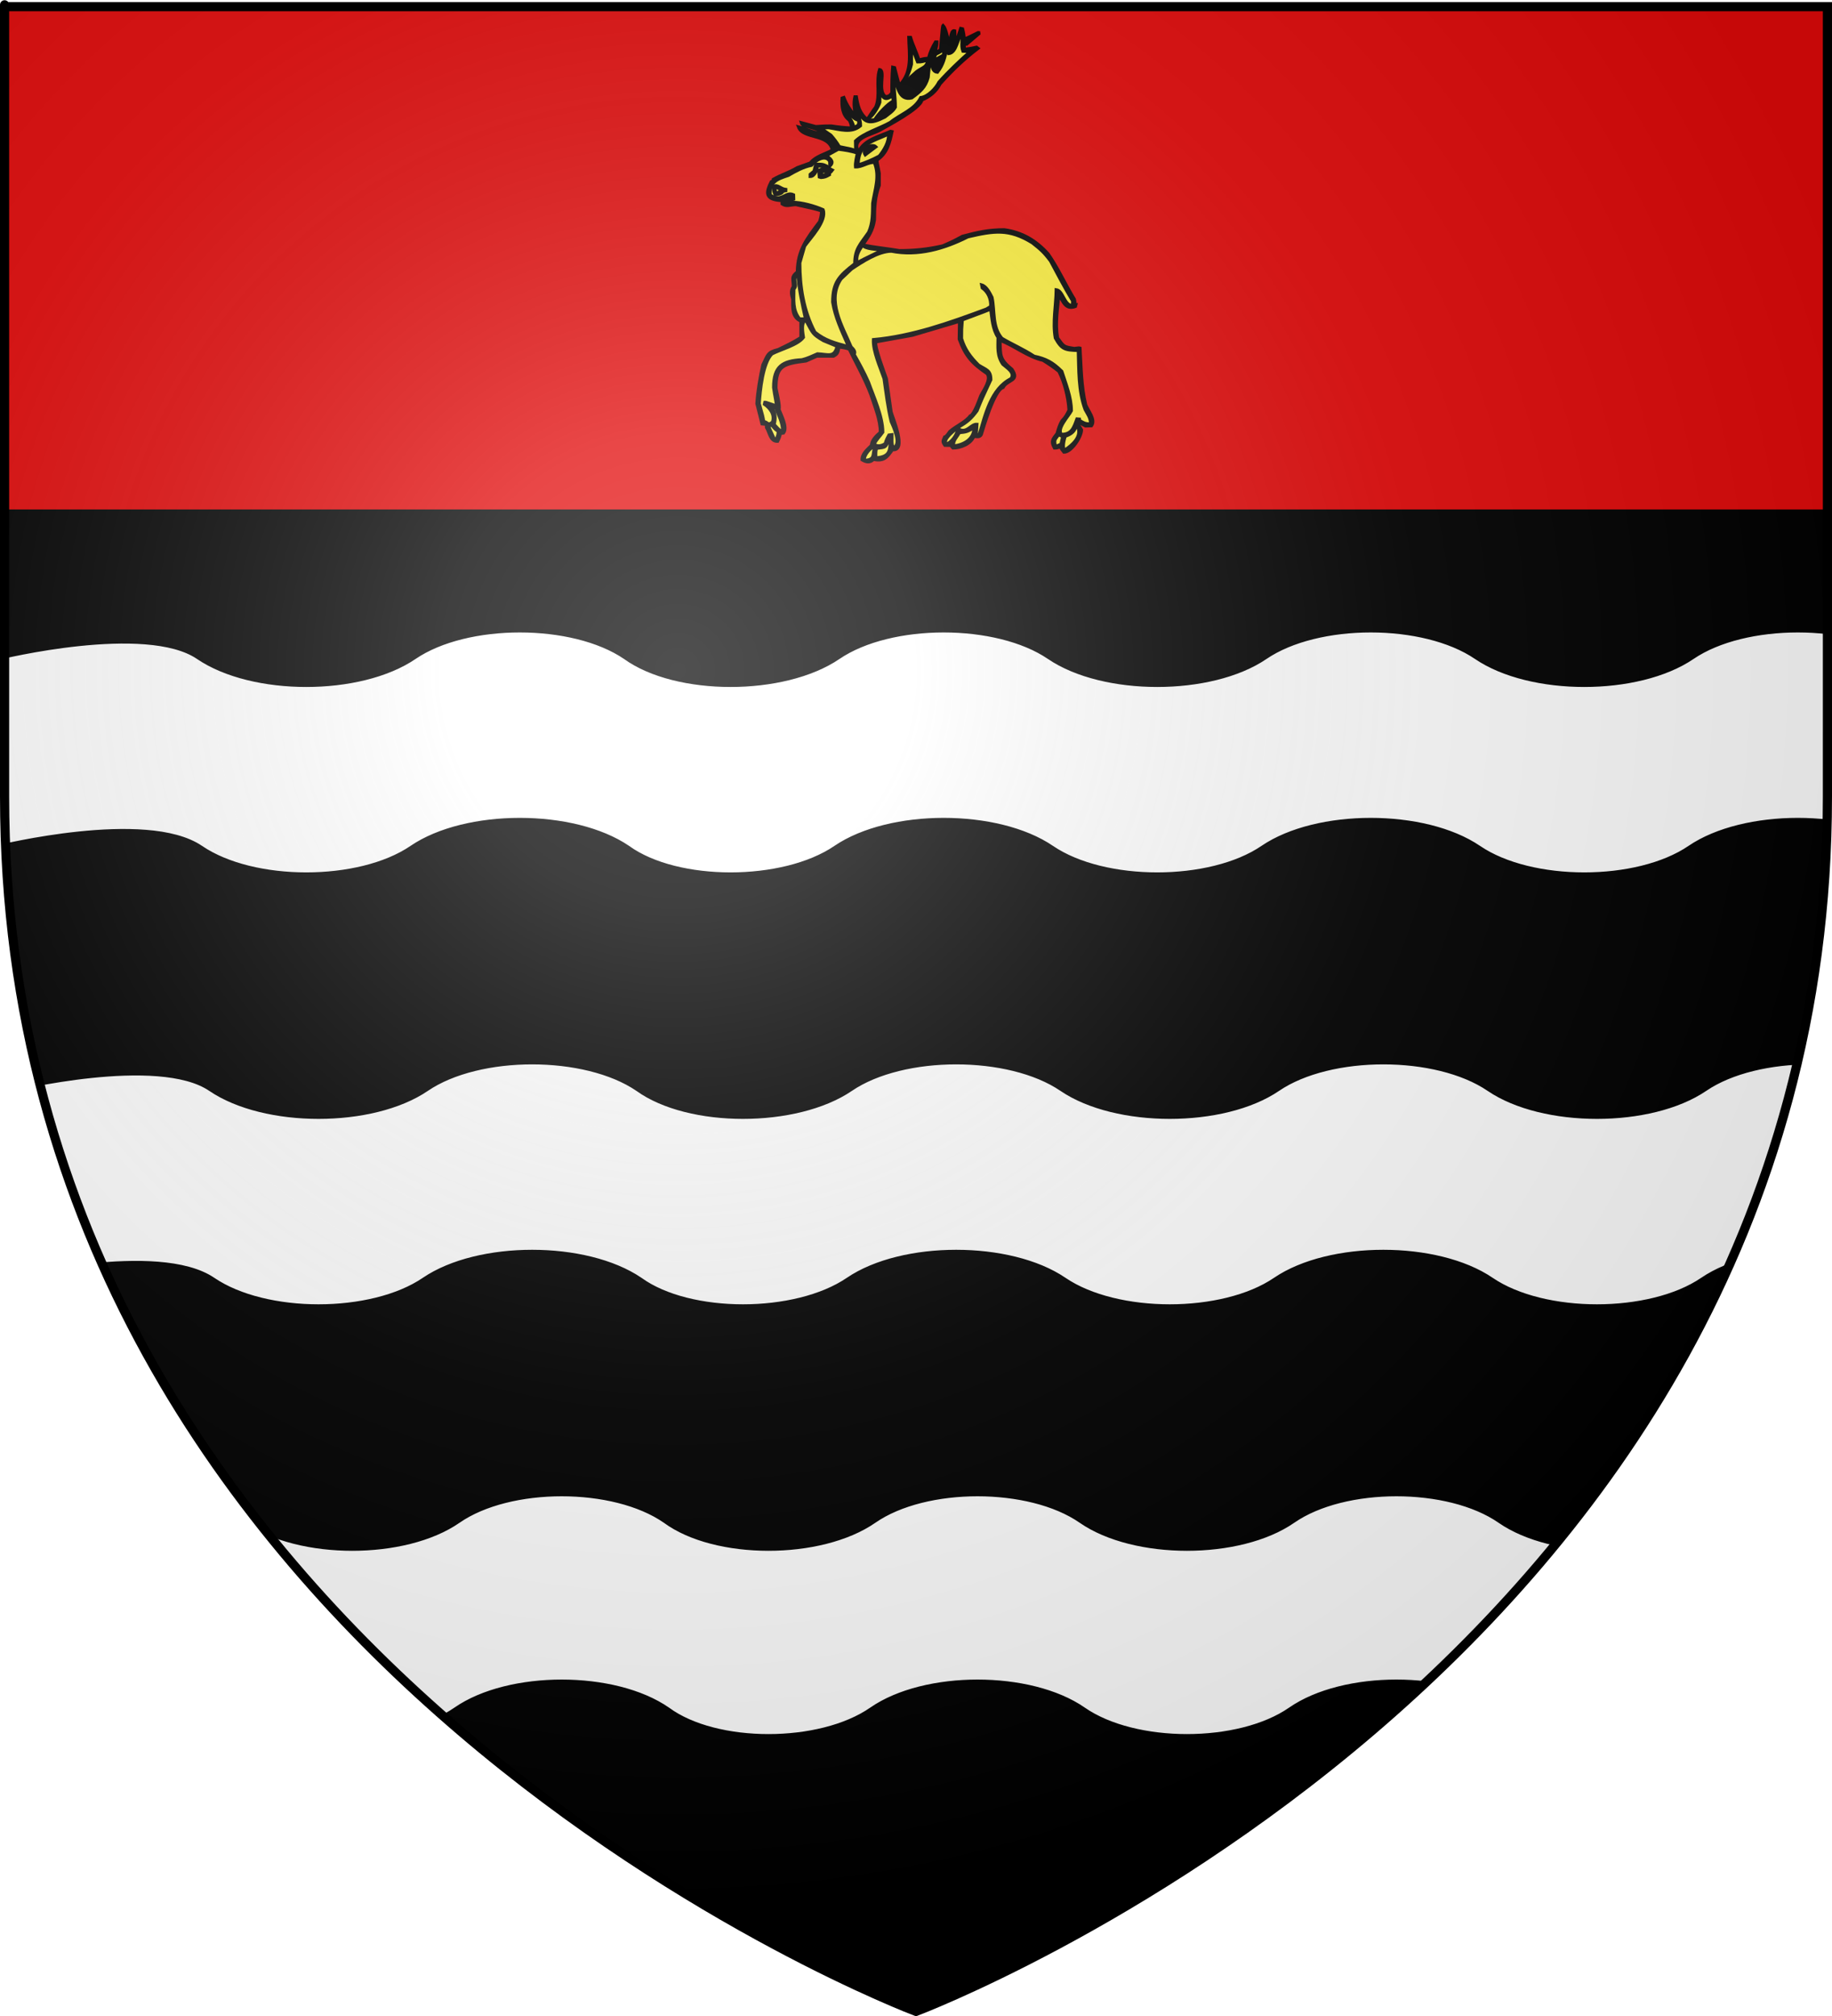 <?xml version="1.0" encoding="UTF-8" standalone="no"?>
<svg xmlns:dc="http://purl.org/dc/elements/1.1/" xmlns:cc="http://web.resource.org/cc/" xmlns:rdf="http://www.w3.org/1999/02/22-rdf-syntax-ns#" xmlns:svg="http://www.w3.org/2000/svg" xmlns="http://www.w3.org/2000/svg" xmlns:xlink="http://www.w3.org/1999/xlink" xmlns:sodipodi="http://sodipodi.sourceforge.net/DTD/sodipodi-0.dtd" xmlns:inkscape="http://www.inkscape.org/namespaces/inkscape" height="660" width="600" version="1.0" id="svg2" sodipodi:version="0.32" inkscape:version="0.44" sodipodi:docname="Blason_Vide_3D.svg" sodipodi:docbase="D:\Mes documents\Renaud-Notre Lapin" inkscape:export-filename="/Users/olivier/Desktop/Blason Rouge/Blason_Vide_3D.png" inkscape:export-xdpi="144" inkscape:export-ydpi="144">
	<rect width="100%" height="100%" fill="#333333" stroke="none"/>
	<sodipodi:namedview inkscape:window-height="712" inkscape:window-width="1024" inkscape:pageshadow="2" inkscape:pageopacity="0.0" guidetolerance="10.0" gridtolerance="10.0" objecttolerance="10.0" borderopacity="1.0" bordercolor="#666666" pagecolor="#ffffff" id="base" showgrid="false" height="660px" inkscape:zoom="0.44547727" inkscape:cx="396.46229" inkscape:cy="478.04383" inkscape:window-x="-4" inkscape:window-y="-4" inkscape:current-layer="layer3"/>
	<desc id="desc4">Flag of Canton of Valais (Wallis)</desc>
	<defs id="defs6">
		<linearGradient id="linearGradient2893">
			<stop style="stop-color:white;stop-opacity:0.314;" offset="0" id="stop2895"/>
			<stop id="stop2897" offset="0.19" style="stop-color:white;stop-opacity:0.251;"/>
			<stop style="stop-color:#6b6b6b;stop-opacity:0.125;" offset="0.6" id="stop2901"/>
			<stop style="stop-color:black;stop-opacity:0.125;" offset="1" id="stop2899"/>
		</linearGradient>
		<linearGradient id="linearGradient2885">
			<stop id="stop2887" offset="0" style="stop-color:white;stop-opacity:1;"/>
			<stop style="stop-color:white;stop-opacity:1;" offset="0.229" id="stop2891"/>
			<stop id="stop2889" offset="1" style="stop-color:black;stop-opacity:1;"/>
		</linearGradient>
		<linearGradient id="linearGradient2955">
			<stop id="stop2867" offset="0" style="stop-color:#fd0000;stop-opacity:1;"/>
			<stop style="stop-color:#e77275;stop-opacity:0.659;" offset="0.5" id="stop2873"/>
			<stop style="stop-color:black;stop-opacity:0.323;" offset="1" id="stop2959"/>
		</linearGradient>
		<radialGradient inkscape:collect="always" xlink:href="#linearGradient2955" id="radialGradient2961" cx="225.524" cy="218.901" fx="225.524" fy="218.901" r="300" gradientTransform="matrix(-4.167939e-4,2.183,-1.884,-3.599562e-4,615.597,-289.121)" gradientUnits="userSpaceOnUse"/>
		<polygon id="star" transform="scale(53,53)" points="0,-1 0.588,0.809 -0.951,-0.309 0.951,-0.309 -0.588,0.809 0,-1 "/>
		<clipPath id="clip">
			<path d="M 0,-200 L 0,600 L 300,600 L 300,-200 L 0,-200 z " id="path10"/>
		</clipPath>
		<radialGradient inkscape:collect="always" xlink:href="#linearGradient2955" id="radialGradient1911" gradientUnits="userSpaceOnUse" gradientTransform="matrix(-4.167939e-4,2.183,-1.884,-3.599562e-4,615.597,-289.121)" cx="225.524" cy="218.901" fx="225.524" fy="218.901" r="300"/>
		<radialGradient inkscape:collect="always" xlink:href="#linearGradient2955" id="radialGradient2865" gradientUnits="userSpaceOnUse" gradientTransform="matrix(0,1.749,-1.593,-1.049767e-7,551.788,-191.29)" cx="225.524" cy="218.901" fx="225.524" fy="218.901" r="300"/>
		<radialGradient inkscape:collect="always" xlink:href="#linearGradient2955" id="radialGradient2871" gradientUnits="userSpaceOnUse" gradientTransform="matrix(0,1.386,-1.323,-5.741131e-8,-158.082,-109.541)" cx="225.524" cy="218.901" fx="225.524" fy="218.901" r="300"/>
		<radialGradient inkscape:collect="always" xlink:href="#linearGradient2893" id="radialGradient3163" gradientUnits="userSpaceOnUse" gradientTransform="matrix(1.353,0,0,1.349,-77.629,-85.747)" cx="221.445" cy="226.331" fx="221.445" fy="226.331" r="300"/>
	</defs>
	<g inkscape:groupmode="layer" id="layer3" inkscape:label="Fond écu" style="display:inline">
		<svg:path d="M 300.000,658.500 C 300.000,658.500 598.500,546.180 598.500,260.728 C 598.500,-24.723 598.500,2.176 598.500,2.176 L 1.500,2.176 L 1.500,260.728 C 1.500,546.180 300.000,658.500 300.000,658.500 z" style="fill:#000000" id="path2855"/></g>
	<g inkscape:groupmode="layer" id="layer4" inkscape:label="Meubles" sodipodi:insensitive="true"><svg:g id="g3"><svg:path d="M -0.472,214.481 C -0.472,214.481 47.862,202.581 65.345,214.481 C 82.828,226.381 117.793,226.381 135.276,214.481 C 152.758,202.581 187.724,202.581 205.206,214.481 C 221.660,226.381 256.626,226.381 274.108,214.481 C 291.591,202.581 326.557,202.581 344.039,214.481 C 361.521,226.381 396.487,226.381 413.970,214.481 C 431.452,202.581 466.417,202.581 483.900,214.481 C 501.383,226.381 536.347,226.381 553.830,214.481 C 571.313,202.581 606.278,202.581 623.760,214.481 C 641.243,226.381 676.209,226.381 693.691,214.481 C 711.173,202.581 743.054,214.481 743.054,214.481 L 743.054,278.181 C 743.054,278.181 711.173,266.281 693.691,278.181 C 676.209,290.081 641.243,290.081 623.760,278.181 C 606.278,266.281 571.313,266.281 553.830,278.181 C 536.347,290.081 501.383,290.081 483.900,278.181 C 466.417,266.281 431.452,266.281 413.970,278.181 C 396.487,290.081 361.521,290.081 344.039,278.181 C 326.557,266.281 291.591,266.281 274.108,278.181 C 256.626,290.081 221.660,290.081 205.206,278.181 C 187.724,266.281 152.758,266.281 135.276,278.181 C 117.793,290.081 82.828,290.081 65.345,278.181 C 47.862,266.281 -0.472,278.181 -0.472,278.181 L -0.472,214.481 z" style="fill:#ffffff;stroke:black;stroke-width:3" id="path4"/></svg:g><svg:g id="g4"><svg:path d="M 3.519,355.881 C 3.519,355.881 51.867,343.981 69.356,355.881 C 86.844,367.781 121.819,367.781 139.308,355.881 C 156.795,343.981 191.771,343.981 209.259,355.881 C 225.718,367.781 260.693,367.781 278.181,355.881 C 295.670,343.981 330.645,343.981 348.133,355.881 C 365.621,367.781 400.596,367.781 418.084,355.881 C 435.573,343.981 470.548,343.981 488.036,355.881 C 505.523,367.781 540.499,367.781 557.987,355.881 C 575.474,343.981 610.450,343.981 627.939,355.881 C 645.425,367.781 680.402,367.781 697.890,355.881 C 715.377,343.981 747.267,355.881 747.267,355.881 L 747.267,419.581 C 747.267,419.581 715.377,407.681 697.890,419.581 C 680.402,431.481 645.425,431.481 627.939,419.581 C 610.450,407.681 575.474,407.681 557.987,419.581 C 540.499,431.481 505.523,431.481 488.036,419.581 C 470.548,407.681 435.573,407.681 418.084,419.581 C 400.596,431.481 365.621,431.481 348.133,419.581 C 330.645,407.681 295.670,407.681 278.181,419.581 C 260.693,431.481 225.718,431.481 209.259,419.581 C 191.771,407.681 156.795,407.681 139.308,419.581 C 121.819,431.481 86.844,431.481 69.356,419.581 C 51.867,407.681 3.519,419.581 3.519,419.581 L 3.519,355.881 z" style="fill:#ffffff;stroke:black;stroke-width:3" id="path5"/></svg:g><svg:g id="g5"><svg:path d="M 16.512,497.281 C 16.512,497.281 63.923,485.381 81.073,497.281 C 98.221,509.181 132.519,509.181 149.668,497.281 C 166.817,485.381 201.115,485.381 218.264,497.281 C 234.403,509.181 268.702,509.181 285.850,497.281 C 302.998,485.381 337.297,485.381 354.445,497.281 C 371.594,509.181 405.892,509.181 423.040,497.281 C 440.190,485.381 474.488,485.381 491.636,497.281 C 508.786,509.181 543.082,509.181 560.232,497.281 C 577.381,485.381 611.678,485.381 628.827,497.281 C 645.976,509.181 680.274,509.181 697.423,497.281 C 714.572,485.381 745.843,497.281 745.843,497.281 L 745.843,560.281 C 745.843,560.281 714.572,548.381 697.423,560.281 C 680.274,572.181 645.976,572.181 628.827,560.281 C 611.678,548.381 577.381,548.381 560.232,560.281 C 543.082,572.181 508.786,572.181 491.636,560.281 C 474.488,548.381 440.190,548.381 423.040,560.281 C 405.892,572.181 371.594,572.181 354.445,560.281 C 337.297,548.381 302.998,548.381 285.850,560.281 C 268.702,572.181 234.403,572.181 218.264,560.281 C 201.115,548.381 166.817,548.381 149.668,560.281 C 132.519,572.181 98.221,572.181 81.073,560.281 C 63.923,548.381 16.512,560.281 16.512,560.281 L 16.512,497.281 z" style="fill:#ffffff;stroke:black;stroke-width:3" id="path6"/></svg:g><svg:g id="g6"><svg:path d="M 54.250,3.081 L 54.250,171.781 L 560.350,171.781 L 560.350,3.081 L 54.250,3.081 z" style="fill:#e20909;stroke:black;stroke-width:3" id="path7"/></svg:g><svg:g id="g7"><svg:path d="M 52.850,0.981 L 52.850,169.681 L 558.950,169.681 L 558.950,0.981 L 52.850,0.981 z" style="fill:#e20909;stroke:black;stroke-width:3" id="path8"/></svg:g><svg:g id="g8"><svg:path d="M -3.300,-0.419 L -3.300,168.281 L 604.820,168.281 L 604.820,-0.419 L -3.300,-0.419 z" style="fill:#e20909;stroke:black;stroke-width:3" id="path9"/></svg:g><svg:g id="g9"><svg:path d="M 306.426,17.891 C 306.131,18.482 306.131,18.482 306.032,19.649 C 307.411,18.975 308.579,18.187 308.972,18.089 C 309.099,16.528 309.226,14.967 309.367,13.407 C 309.494,13.407 309.620,13.407 309.746,13.407 C 309.451,11.846 309.451,11.846 309.071,10.862 C 308.987,12.690 308.902,14.532 308.818,16.374 C 307.607,17.217 307.607,17.217 306.623,17.695 C 306.749,16.795 307.242,16.795 307.988,16.331 C 308.677,8.528 308.677,8.528 308.875,8.331 C 309.746,9.203 310.254,12.043 310.676,13.449 C 310.816,13.491 310.971,13.547 311.125,13.604 C 311.351,12.620 311.436,9.667 312.688,10.089 C 312.744,11.410 312.800,12.746 312.871,14.081 C 313.364,13.209 313.364,13.209 314.644,9.302 C 314.841,9.343 315.052,9.386 315.263,9.442 C 315.559,10.567 315.728,11.509 315.812,12.816 C 317.571,12.141 320.400,10.567 320.540,10.609 C 320.555,10.749 320.569,10.905 320.597,11.058 C 319.260,12.197 317.923,13.337 316.586,14.475 C 316.318,14.433 316.065,14.405 315.812,14.377 C 315.812,14.953 315.812,15.544 315.812,16.135 C 318.162,15.839 318.162,15.839 319.823,15.459 C 319.978,15.586 320.132,15.713 320.301,15.839 C 315.756,19.312 311.703,23.193 307.889,27.467 C 306.650,29.954 304.427,31.741 301.936,32.738 C 301.543,35.565 290.158,41.484 287.864,42.792 C 284.937,44.253 278.773,45.252 281.123,49.723 C 283.093,45.673 287.709,44.802 291.677,42.988 C 291.833,43.016 291.987,43.045 292.156,43.087 C 291.368,46.785 290.580,50.215 287.216,52.409 C 287.175,53.041 287.568,54.418 287.963,56.753 C 287.963,58.046 287.963,59.354 287.963,60.662 C 286.569,64.472 286.401,67.874 286.401,71.993 C 285.823,75.565 284.684,77.097 282.587,80.190 C 286.358,81.005 290.510,81.343 294.506,82.046 C 299.628,82.046 303.667,81.625 308.776,80.485 C 312.294,78.925 312.294,78.925 315.221,77.350 C 320.174,76.043 323.721,75.213 328.899,75.213 C 334.655,76.001 339.243,78.629 343.268,83.115 C 346.491,87.684 348.840,93.012 351.866,97.962 C 352.063,98.833 352.063,98.833 351.964,99.719 C 352.092,99.719 352.218,99.719 352.359,99.719 C 352.302,99.916 352.246,100.127 352.203,100.338 C 349.023,101.519 348.179,98.819 346.786,96.401 C 346.406,101.083 345.491,105.905 346.392,110.657 C 348.446,113.441 348.235,113.540 351.866,114.074 C 353.344,113.877 353.344,113.877 353.724,113.975 C 354.103,120.176 354.103,126.348 355.581,132.521 C 356.355,134.446 358.930,137.413 357.481,139.395 C 356.806,139.410 356.144,139.424 355.482,139.451 C 353.920,138.678 353.527,138.285 352.950,138.186 C 353.062,139.227 353.681,139.663 354.216,140.717 C 354.216,143.008 350.951,148.042 348.446,148.042 C 347.870,147.325 347.546,146.931 347.321,146.229 C 346.448,146.594 346.153,146.678 345.322,146.678 C 344.056,144.358 344.801,143.782 346.209,141.898 C 346.645,140.323 346.997,139.128 347.771,137.792 C 348.939,136.626 349.403,135.684 350.107,134.277 C 349.881,130.073 348.644,125.195 346.786,121.581 C 345.041,120.162 343.352,119.065 341.607,117.969 C 336.372,116.759 332.446,113.273 327.535,111.431 C 327.633,116.450 327.422,117.645 331.446,120.907 C 334.078,124.858 330.040,124.141 328.519,126.854 C 325.649,127.712 322.131,139.831 321.384,142.292 C 320.808,143.262 319.893,142.924 318.936,142.868 C 318.008,145.343 314.574,146.678 312.097,146.678 C 311.646,146.229 311.646,146.229 311.506,145.806 C 310.816,145.792 310.127,145.792 309.451,145.792 C 308.550,144.541 308.818,144.358 309.367,143.065 C 310.000,142.924 310.662,141.771 311.069,141.252 C 313.025,139.522 316.291,138.144 317.712,136.176 C 319.021,135.782 320.709,130.805 321.188,129.595 C 322.145,127.683 324.649,124.394 323.341,122.369 C 318.317,118.966 316.234,116.633 314.151,111.037 C 314.180,109.083 314.208,107.128 314.250,105.188 C 309.099,106.707 303.949,108.239 298.812,109.772 C 294.830,110.489 290.847,111.206 286.879,111.923 C 286.203,113.062 289.820,122.510 290.298,123.930 C 290.819,127.571 291.339,131.213 291.860,134.868 C 292.352,136.780 297.166,147.817 292.297,147.213 C 290.594,149.631 289.524,151.135 286.105,150.390 C 284.853,151.642 283.558,151.261 282.333,150.531 C 282.263,148.562 284.135,147.086 285.415,145.806 C 285.415,144.133 287.103,142.559 288.300,141.547 C 288.398,137.553 286.401,132.900 285.218,129.202 C 283.163,123.789 280.518,119.276 278.126,114.299 C 276.718,113.877 276.718,113.877 274.762,113.582 C 274.410,115.212 274.551,115.761 273.003,116.605 C 271.174,116.605 269.344,116.605 267.529,116.605 C 266.347,117.124 265.179,117.645 264.011,118.165 C 256.651,119.121 254.146,119.613 254.146,127.051 C 254.258,127.852 255.623,133.265 255.117,133.982 C 255.765,135.782 258.044,139.818 256.636,141.743 C 256.284,141.786 255.947,141.842 255.609,141.898 C 255.399,142.896 255.160,143.529 254.681,144.471 C 252.246,144.597 252.064,141.631 251.022,139.944 C 251.022,139.255 251.022,139.255 250.768,138.903 C 250.360,138.861 249.952,138.819 249.558,138.777 C 248.995,136.556 248.433,134.334 247.884,132.126 C 248.137,128.035 248.953,123.368 249.839,119.444 C 251.500,116.112 251.275,115.339 254.835,114.453 C 257.369,113.244 259.874,112.049 262.294,110.503 C 262.294,108.704 262.294,106.918 262.294,105.131 C 259.297,103.853 259.620,100.717 259.620,97.962 C 259.198,96.443 258.902,95.136 259.817,93.856 C 259.817,90.988 258.987,90.763 261.126,89.020 C 261.224,81.864 264.222,78.151 268.416,72.570 C 268.894,71.206 269.007,70.433 269.091,69.055 C 266.951,68.380 266.951,68.380 260.689,67.002 C 258.832,67.002 257.650,67.790 256.144,66.763 C 256.144,66.468 256.144,66.172 256.144,65.877 C 256.947,65.414 259.170,64.823 259.522,64.472 C 258.804,63.755 255.989,65.062 255.413,65.638 C 250.740,65.189 250.670,63.234 252.583,59.494 C 252.809,59.354 253.034,59.227 253.260,59.100 C 253.260,58.960 253.260,58.834 253.260,58.707 C 255.736,57.272 258.480,56.471 261.084,54.896 C 262.519,54.377 263.954,53.856 265.390,53.336 C 267.064,51.171 270.160,50.468 272.609,49.147 C 271.427,43.607 262.984,45.673 261.478,41.526 C 264.222,42.257 267.064,43.775 270.076,43.775 C 267.824,42.075 265.671,41.779 263.040,41.034 C 262.589,40.584 262.589,40.584 262.449,40.162 C 264.011,40.584 265.573,41.006 267.149,41.428 C 268.317,41.428 268.908,41.230 272.229,41.230 C 274.396,41.568 276.549,41.821 278.871,41.920 C 278.801,40.725 278.647,40.274 278.126,39.319 C 275.831,37.744 275.592,34.483 275.790,32.092 C 275.973,32.021 276.169,31.951 276.366,31.895 C 277.323,34.384 278.491,36.127 280.335,38.208 C 279.800,35.888 279.476,33.933 279.983,31.699 C 280.138,31.699 280.306,31.699 280.475,31.699 C 280.996,34.721 281.489,36.971 283.994,39.122 C 284.950,37.842 285.711,36.422 286.780,35.087 C 288.427,31.318 286.794,26.721 288.060,22.785 C 290.199,23.094 287.175,29.871 290.102,31.656 C 291.269,31.473 291.283,31.361 292.100,30.433 C 292.086,27.565 292.113,24.781 292.352,21.997 C 292.564,22.039 292.776,22.082 292.986,22.138 C 294.408,27.663 294.408,27.663 294.604,27.860 C 298.925,23.473 297.743,17.779 297.630,12.240 C 297.827,12.240 298.025,12.240 298.221,12.240 C 298.939,14.714 300.163,17.034 300.952,19.649 C 302.710,19.171 302.710,19.171 304.089,19.073 C 304.666,16.879 305.271,15.642 306.370,13.744 C 306.524,13.744 306.693,13.744 306.862,13.744 C 306.932,15.122 306.131,16.500 306.426,17.891 z" style="fill:#000000;stroke:black;stroke-width:1" id="path10"/><svg:path d="M 283.558,150.686 C 283.402,150.558 283.248,150.447 283.107,150.334 C 283.023,148.956 285.176,146.383 286.302,146.284 C 286.344,146.355 286.386,146.439 286.442,146.523 C 285.683,148.717 286.640,150.390 283.558,150.686 z" style="fill:#fcef3c;stroke:black;stroke-width:1" id="path11"/><svg:path d="M 286.879,149.898 C 286.837,148.646 286.738,147.887 287.076,146.777 C 290.242,146.383 289.975,146.664 291.185,143.655 C 291.312,143.655 291.438,143.655 291.579,143.655 C 291.481,147.564 291.523,149.518 286.879,149.898 z" style="fill:#fcef3c;stroke:black;stroke-width:1" id="path12"/><svg:path d="M 348.644,147.368 C 347.841,146.340 348.559,143.964 348.840,142.868 C 350.431,142.250 351.810,141.588 352.359,139.746 C 352.555,139.746 352.753,139.746 352.950,139.746 C 354.428,142.854 351.176,145.765 348.644,147.368 z" style="fill:#fcef3c;stroke:black;stroke-width:1" id="path13"/><svg:path d="M 292.550,146.579 C 291.917,145.301 292.198,143.599 292.156,142.292 C 291.804,142.334 291.467,142.376 291.129,142.418 C 290.566,143.430 290.228,144.063 289.919,145.216 C 288.962,145.947 287.047,146.412 286.344,145.258 C 287.231,143.684 288.159,142.868 289.130,141.504 C 289.130,136.260 286.133,129.863 284.444,125.097 C 283.009,121.863 281.405,118.925 279.744,116.014 C 280.378,115.059 279.293,114.102 278.773,113.582 C 275.846,106.679 270.695,98.370 275.452,91.325 C 276.592,90.243 277.731,89.160 278.871,88.091 C 282.404,85.715 287.723,82.243 291.959,82.243 C 300.656,83.944 309.212,81.470 316.980,77.547 C 325.579,75.550 330.447,74.791 338.089,79.501 C 340.875,81.722 341.818,82.482 344.056,85.462 C 346.406,89.878 348.644,94.123 351.289,98.538 C 351.247,99.058 351.219,99.579 351.190,100.113 C 348.404,99.804 348.263,95.192 345.913,94.840 C 345.843,100.099 344.689,105.456 345.618,110.657 C 347.728,114.412 348.714,114.594 353.146,114.748 C 353.358,121.062 353.119,127.979 355.385,134.081 C 356.172,135.585 357.143,136.724 357.143,138.580 C 357.059,138.650 356.974,138.734 356.904,138.819 C 355.215,138.693 354.821,138.398 353.527,137.596 C 353.527,137.455 353.527,137.329 353.527,137.202 C 353.245,137.174 352.964,137.160 352.697,137.146 C 351.669,139.958 351.007,142.194 347.672,142.194 C 345.927,140.450 350.037,136.176 350.895,134.475 C 350.895,130.032 349.066,125.645 347.771,121.581 C 344.774,118.587 342.549,117.435 338.680,116.605 C 335.147,114.270 331.545,112.780 328.126,110.742 C 324.903,106.903 325.860,101.884 324.903,97.371 C 324.129,95.825 323.060,93.688 321.483,93.266 C 321.540,93.589 321.610,93.912 321.680,94.250 C 323.566,95.557 324.622,97.821 324.453,100.338 C 323.974,100.618 323.510,100.900 323.045,101.181 C 311.028,105.638 298.812,110.025 286.049,111.177 C 285.866,115.016 288.244,120.190 289.524,123.930 C 290.199,128.598 290.721,133.251 291.860,137.990 C 292.480,139.466 295.463,145.553 292.550,146.579 z" style="fill:#fcef3c;stroke:black;stroke-width:1" id="path14"/><svg:path d="M 345.717,146.186 C 345.182,144.049 345.421,144.036 346.631,142.418 C 347.236,142.362 347.321,142.756 348.066,142.868 C 347.870,143.711 347.672,144.555 347.475,145.413 C 346.884,145.666 346.293,145.919 345.717,146.186 z" style="fill:#fcef3c;stroke:black;stroke-width:1" id="path15"/><svg:path d="M 312.294,145.989 C 312.139,144.077 313.377,143.206 314.194,141.645 C 316.473,141.462 317.036,141.252 318.978,139.985 C 319.063,143.669 315.728,145.652 312.294,145.989 z" style="fill:#fcef3c;stroke:black;stroke-width:1" id="path16"/><svg:path d="M 309.944,145.413 C 308.677,143.797 312.167,141.392 313.167,140.337 C 313.293,140.520 313.420,140.717 313.560,140.914 C 313.181,142.629 311.604,144.780 309.944,145.413 z" style="fill:#fcef3c;stroke:black;stroke-width:1" id="path17"/><svg:path d="M 253.653,143.852 C 252.190,140.535 251.796,139.944 251.697,139.354 C 252.049,139.311 252.415,139.283 252.781,139.255 C 253.330,139.831 253.949,140.787 254.835,141.110 C 254.920,142.165 254.695,142.643 254.287,143.698 C 254.075,143.740 253.864,143.797 253.653,143.852 z" style="fill:#fcef3c;stroke:black;stroke-width:1" id="path18"/><svg:path d="M 319.725,142.474 C 319.795,141.279 319.879,140.084 319.964,138.903 C 317.909,138.777 316.825,141.912 314.052,140.535 C 314.052,140.267 314.052,140.000 314.052,139.746 C 316.825,138.172 318.092,137.061 320.005,134.475 C 321.582,130.566 321.582,130.566 324.509,124.324 C 324.509,121.188 323.101,121.146 320.499,119.529 C 317.810,116.844 315.995,114.383 314.925,110.841 C 314.925,107.719 314.925,107.719 315.165,104.739 C 323.622,101.575 323.622,101.575 324.453,101.125 C 324.889,104.134 325.015,107.747 326.859,110.460 C 326.859,113.736 326.451,116.337 328.421,119.248 C 329.659,120.372 332.559,121.975 331.095,123.972 C 324.495,127.262 322.679,135.824 320.695,142.292 C 320.371,142.348 320.048,142.404 319.725,142.474 z" style="fill:#fcef3c;stroke:black;stroke-width:1" id="path19"/><svg:path d="M 256.004,141.308 C 254.920,140.535 254.329,139.818 253.555,138.959 C 254.174,136.513 253.907,134.967 252.527,133.251 C 252.879,133.209 252.879,133.209 254.090,133.631 C 255.047,136.119 256.299,138.326 256.299,141.110 C 256.200,141.167 256.102,141.237 256.004,141.308 z" style="fill:#fcef3c;stroke:black;stroke-width:1" id="path20"/><svg:path d="M 251.697,138.777 C 251.022,138.299 250.755,138.116 250.135,137.990 C 249.839,136.232 249.839,136.232 248.672,132.126 C 248.953,127.796 249.812,118.882 252.823,115.873 C 255.694,114.369 261.239,112.991 263.138,110.460 C 262.899,108.787 262.476,106.369 263.377,105.131 C 263.602,105.131 263.828,105.131 264.053,105.131 C 266.290,109.182 265.995,109.350 269.682,111.529 C 273.988,113.287 273.988,113.287 274.129,113.526 C 273.144,117.196 271.272,115.986 267.725,115.832 C 266.009,116.590 264.419,117.350 262.646,117.771 C 256.158,118.109 253.357,119.979 253.357,126.854 C 253.752,129.793 254.343,132.126 254.287,132.857 C 252.682,132.422 250.923,131.648 250.473,131.691 C 250.417,131.901 250.374,132.113 250.333,132.323 C 252.120,133.560 253.864,135.684 252.978,138.186 C 252.288,138.678 252.288,138.678 251.697,138.777 z" style="fill:#fcef3c;stroke:black;stroke-width:1" id="path21"/><svg:path d="M 277.506,113.385 C 273.256,112.232 270.217,111.431 266.895,108.745 C 263.180,101.702 261.957,93.842 261.957,86.053 C 262.476,84.225 262.997,82.398 263.532,80.584 C 265.516,77.800 270.878,72.303 269.584,68.661 C 266.783,67.396 262.491,66.229 259.522,66.229 C 257.960,66.623 257.960,66.623 256.974,66.623 C 256.904,66.552 256.834,66.482 256.778,66.426 C 257.904,65.849 258.649,65.540 259.958,65.189 C 259.944,64.711 259.930,64.247 259.915,63.782 C 257.200,62.432 256.088,66.510 252.232,63.825 C 252.091,59.522 254.469,58.651 258.157,57.441 C 260.535,56.064 263.026,54.672 265.770,54.123 C 266.938,52.689 270.273,50.328 271.737,52.844 C 271.737,54.025 271.737,54.025 271.934,54.222 C 273.355,52.802 271.708,51.762 270.667,50.989 C 271.961,50.272 273.256,49.554 274.565,48.851 C 276.718,49.132 278.647,49.399 280.827,50.116 C 280.546,51.241 280.053,53.365 280.180,54.644 C 282.333,54.742 284.247,53.054 286.344,53.182 C 288.216,57.666 286.527,61.969 285.810,66.524 C 285.711,69.898 285.893,72.893 284.444,76.084 C 281.615,80.148 279.941,81.497 279.941,86.334 C 274.833,90.285 272.708,92.380 272.708,98.932 C 273.509,103.839 275.551,108.141 277.605,112.794 C 277.562,112.991 277.535,113.188 277.506,113.385 z" style="fill:#fcef3c;stroke:black;stroke-width:1" id="path22"/><svg:path d="M 261.871,104.401 C 259.536,101.420 260.014,98.313 260.014,94.644 C 261.379,93.224 259.479,91.887 260.831,90.088 C 260.985,90.088 261.154,90.088 261.323,90.088 C 261.717,94.925 262.716,99.494 263.814,104.401 C 263.167,104.401 262.519,104.401 261.871,104.401 z" style="fill:#fcef3c;stroke:black;stroke-width:1" id="path23"/><svg:path d="M 282.587,80.190 C 282.924,81.582 287.582,81.652 289.032,81.849 C 282.587,84.970 282.587,84.970 280.771,85.997 C 280.138,83.817 281.432,81.864 282.587,80.190 z" style="fill:#fcef3c;stroke:black;stroke-width:1" id="path24"/><svg:path d="M 253.851,63.782 C 253.273,62.574 253.372,62.208 253.400,60.999 C 254.751,60.282 255.652,61.842 257.369,62.025 C 257.369,62.152 257.369,62.278 257.369,62.419 C 257.045,62.475 256.721,62.545 256.397,62.615 C 256.200,63.543 254.540,63.656 253.851,63.782 z" style="fill:#000000;stroke:black;stroke-width:1" id="path25"/><svg:path d="M 254.244,63.206 C 253.723,62.545 253.892,61.941 253.851,61.251 C 254.582,61.435 254.934,61.631 255.652,62.166 C 255.652,62.320 255.652,62.489 255.652,62.658 C 255.173,62.840 254.709,63.023 254.244,63.206 z" style="fill:#fcef3c;stroke:black;stroke-width:1" id="path26"/><svg:path d="M 268.908,58.117 C 268.711,58.046 268.514,57.990 268.317,57.934 C 268.247,57.217 268.176,56.499 268.120,55.782 C 269.147,55.276 269.808,55.276 271.047,55.487 C 269.950,54.630 269.021,54.194 267.725,54.418 C 267.529,55.586 266.910,57.779 265.333,57.779 C 265.333,57.540 265.333,57.315 265.333,57.090 C 265.755,56.724 266.177,56.373 266.600,56.021 C 267.050,54.025 267.050,54.025 267.276,53.772 C 268.964,53.744 269.400,53.660 271.047,54.503 C 271.835,55.290 271.835,55.290 272.609,55.684 C 272.074,56.401 272.074,56.401 271.638,56.555 C 271.652,56.767 271.666,56.978 271.681,57.188 C 270.484,57.878 270.217,58.004 268.908,58.117 z" style="fill:#000000;stroke:black;stroke-width:1" id="path27"/><svg:path d="M 269.091,57.344 C 269.063,56.936 269.049,56.528 269.034,56.120 C 270.118,56.092 270.259,55.937 271.244,56.654 C 270.343,57.202 270.090,57.245 269.091,57.344 z" style="fill:#fcef3c;stroke:black;stroke-width:1" id="path28"/><svg:path d="M 281.024,54.025 C 281.249,46.938 285.218,46.559 291.030,43.917 C 291.129,46.489 289.567,49.104 287.963,51.086 C 285.584,52.366 283.544,53.196 281.024,54.025 z" style="fill:#fcef3c;stroke:black;stroke-width:1" id="path29"/><svg:path d="M 283.361,50.707 C 281.926,48.444 285.711,46.897 286.879,48.063 C 285.697,48.935 284.528,49.821 283.361,50.707 z" style="fill:#000000;stroke:black;stroke-width:1" id="path30"/><svg:path d="M 279.645,49.147 C 279.069,48.851 279.069,48.851 274.903,48.007 C 274.016,46.532 273.172,45.434 272.130,44.253 C 269.682,42.594 269.682,42.594 269.091,42.019 C 269.485,41.821 269.485,41.821 271.441,41.821 C 274.987,42.328 278.857,43.748 281.841,41.174 C 281.897,38.911 280.729,37.589 280.729,35.664 C 282.910,40.612 285.007,40.781 289.820,38.306 C 291.016,37.336 292.480,36.465 293.239,35.087 C 293.239,31.530 292.578,28.254 292.846,24.724 C 293.760,27.677 294.225,33.203 298.615,32.050 C 301.360,30.026 303.091,28.676 303.991,25.315 C 304.272,22.025 304.610,19.171 305.750,16.135 C 305.567,17.962 304.075,23.375 307.016,23.656 C 308.959,21.224 309.536,18.665 310.042,15.754 C 310.254,16.345 310.464,16.949 310.676,17.555 C 313.335,17.343 313.659,12.325 314.925,11.058 C 315.376,12.873 314.616,14.897 315.361,16.767 C 316.164,16.781 316.966,16.795 317.768,16.823 C 314.221,19.987 310.703,23.304 307.510,26.876 C 306.524,28.858 303.949,31.656 301.543,31.951 C 299.544,35.944 294.900,37.364 291.579,40.064 C 288.005,42.089 282.939,43.509 280.180,46.151 C 280.194,47.150 280.209,48.148 280.236,49.147 C 280.039,49.147 279.843,49.147 279.645,49.147 z" style="fill:#fcef3c;stroke:black;stroke-width:1" id="path31"/><svg:path d="M 284.149,49.147 C 284.149,49.006 284.149,48.879 284.149,48.753 C 284.345,48.753 284.542,48.753 284.740,48.753 C 284.740,48.949 284.740,48.949 284.149,49.147 z" style="fill:#fcef3c;stroke:black;stroke-width:1" id="path32"/><svg:path d="M 273.200,48.753 C 272.328,45.829 270.639,45.322 268.120,44.549 C 271.202,44.731 272.286,44.253 273.692,47.670 C 273.496,47.966 273.496,48.457 273.200,48.753 z" style="fill:#fcef3c;stroke:black;stroke-width:1" id="path33"/><svg:path d="M 279.645,41.723 C 279.069,38.518 276.423,37.336 276.423,34.102 C 277.562,35.734 278.900,39.009 281.222,39.375 C 281.335,41.020 281.152,41.048 279.645,41.723 z" style="fill:#fcef3c;stroke:black;stroke-width:1" id="path34"/><svg:path d="M 284.542,39.375 C 284.542,39.108 284.542,38.854 284.542,38.602 C 285.810,38.222 287.751,34.875 288.159,33.512 C 288.159,32.331 288.159,31.164 288.159,29.997 C 289.215,32.176 289.862,33.020 292.198,31.417 C 292.451,31.951 292.451,31.951 292.550,33.132 C 291.016,33.638 287.259,37.660 286.498,39.178 C 285.837,39.235 285.190,39.305 284.542,39.375 z" style="fill:#fcef3c;stroke:black;stroke-width:1" id="path35"/><svg:path d="M 288.060,38.405 C 288.708,36.872 291.312,34.988 292.592,33.751 C 292.352,36.282 290.242,37.407 288.060,38.405 z" style="fill:#000000;stroke:black;stroke-width:1" id="path36"/><svg:path d="M 297.053,31.755 C 296.237,31.403 296.012,30.883 295.576,30.292 C 298.038,26.707 299.445,24.190 303.498,22.391 C 303.091,26.777 301.866,30.560 297.053,31.755 z" style="fill:#000000;stroke:black;stroke-width:1" id="path37"/><svg:path d="M 294.900,29.420 C 294.858,29.181 294.830,28.957 294.802,28.732 C 296.716,26.243 297.771,24.036 298.517,21.027 C 298.517,19.073 298.517,17.118 298.517,15.164 C 299.178,16.865 299.840,18.567 300.515,20.282 C 301.711,20.324 302.682,20.015 303.892,19.649 C 303.428,22.138 302.331,21.899 300.178,23.459 C 299.516,24.036 298.869,24.627 298.221,25.217 C 297.574,26.145 295.871,29.070 294.900,29.420 z" style="fill:#fcef3c;stroke:black;stroke-width:1" id="path38"/><svg:path d="M 306.426,22.968 C 305.102,20.394 306.594,20.141 308.579,19.073 C 308.311,20.127 307.439,22.602 306.426,22.968 z" style="fill:#000000;stroke:black;stroke-width:1" id="path39"/><svg:path d="M 306.426,17.891 C 306.481,17.821 306.553,17.751 306.623,17.695 C 307.607,17.217 307.607,17.217 308.818,16.374 C 308.902,14.532 308.987,12.690 309.071,10.862 C 309.451,11.846 309.451,11.846 309.746,13.407 C 309.620,13.407 309.494,13.407 309.367,13.407 C 309.226,14.967 309.099,16.528 308.972,18.089 C 308.579,18.187 307.411,18.975 306.032,19.649 C 306.131,18.482 306.131,18.482 306.426,17.891 z" style="fill:#fcef3c;stroke:black;stroke-width:1" id="path40"/><svg:path d="M 311.125,16.725 C 311.028,16.261 310.929,15.811 310.830,15.361 C 310.886,15.418 310.957,15.488 311.028,15.558 C 311.407,14.967 311.407,14.967 311.802,13.800 C 311.802,15.150 312.111,15.670 311.125,16.725 z" style="fill:#fcef3c;stroke:black;stroke-width:1" id="path41"/><svg:path d="M 316.206,13.800 C 316.206,13.660 316.206,13.533 316.206,13.407 C 316.460,13.365 316.713,13.337 316.980,13.308 C 316.586,13.702 316.586,13.702 316.206,13.800 z" style="fill:#fcef3c;stroke:black;stroke-width:1" id="path42"/></svg:g><svg:g id="g11"><svg:path d="M 300.000,658.500 C 300.000,658.500 598.500,546.180 598.500,260.728 C 598.500,-24.723 598.500,2.176 598.500,2.176 L 1.500,2.176 L 1.500,260.728 C 1.500,546.180 300.000,658.500 300.000,658.500 L 680.000,740.000 L -80.000,740.000 L -80.000,-80.000 L 680.000,-80.000 L 680.000,740.000 z" style="fill:#ffffff" id="path45"/></svg:g><svg:g id="g10"><svg:path d="M 300.000,658.500 C 300.000,658.500 598.500,546.180 598.500,260.728 C 598.500,-24.723 598.500,2.176 598.500,2.176 L 1.500,2.176 L 1.500,260.728 C 1.500,546.180 300.000,658.500 300.000,658.500 L 680.000,740.000 L -80.000,740.000 L -80.000,-80.000 L 680.000,-80.000 L 680.000,740.000 z" style="fill:#ffffff" id="path42"/></svg:g></g>
	<g inkscape:groupmode="layer" id="layer2" inkscape:label="Reflet final" sodipodi:insensitive="true">
		<path sodipodi:nodetypes="cccccc" d="M 300,658.5 C 300,658.5 598.5,546.18 598.5,260.728 C 598.5,-24.723 598.5,2.176 598.5,2.176 L 1.5,2.176 L 1.5,260.728 C 1.5,546.18 300,658.5 300,658.5 z " style="opacity:1;fill:url(#radialGradient3163);fill-opacity:1;fill-rule:evenodd;stroke:none;stroke-width:1px;stroke-linecap:butt;stroke-linejoin:miter;stroke-opacity:1" id="path2875" inkscape:export-xdpi="144" inkscape:export-ydpi="144"/>
	</g>
	<g inkscape:groupmode="layer" id="layer1" inkscape:label="Contour final" sodipodi:insensitive="true">
		<path sodipodi:nodetypes="cccccc" d="M 300,658.5 C 300,658.5 1.5,546.18 1.5,260.728 C 1.5,-24.723 1.5,2.176 1.5,2.176 L 598.5,2.176 L 598.5,260.728 C 598.5,546.18 300,658.5 300,658.5 z " style="opacity:1;fill:none;fill-opacity:1;fill-rule:evenodd;stroke:#000000;stroke-width:3;stroke-linecap:butt;stroke-linejoin:miter;stroke-miterlimit:4;stroke-dasharray:none;stroke-opacity:1" id="path1411" inkscape:export-xdpi="144" inkscape:export-ydpi="144"/>
	</g>
</svg>
